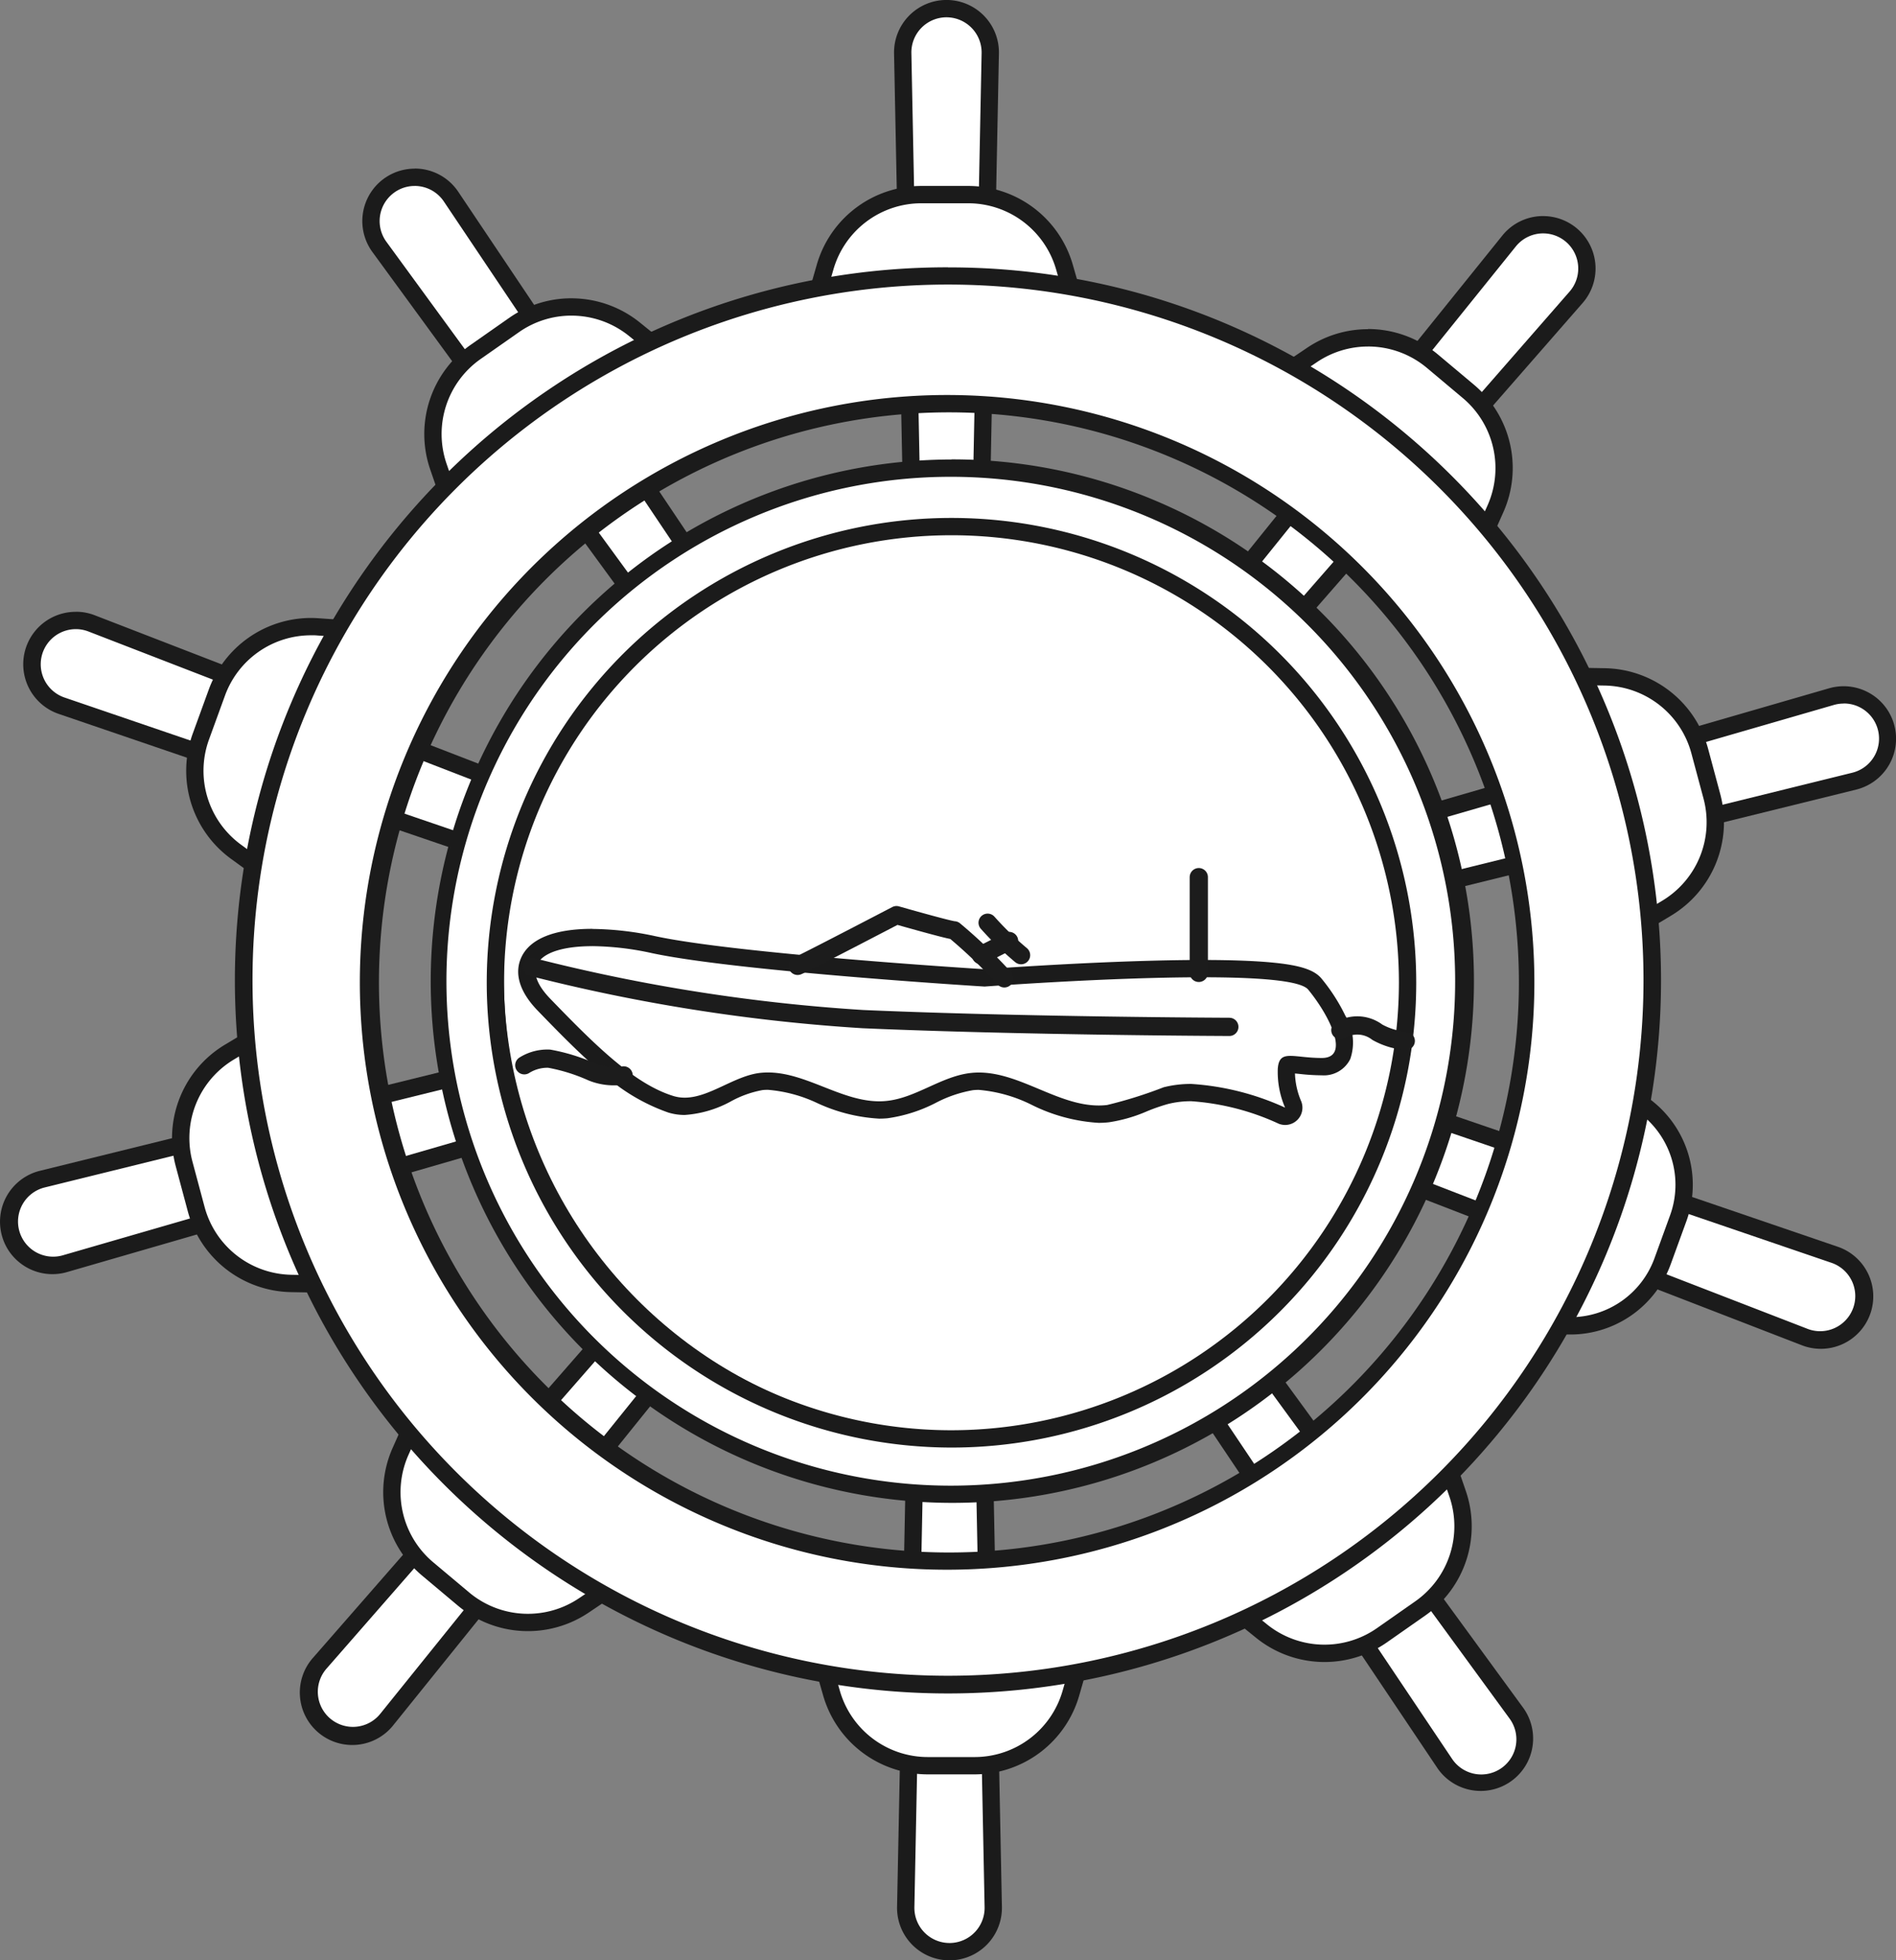 <svg xmlns="http://www.w3.org/2000/svg" id="Williams_Tender" data-name="Williams Tender" width="103.958" height="107.469" viewBox="0 0 103.958 107.469"><rect x="0" y="0" width="103.958" height="107.469" fill="#808080" stroke="none"/><g id="Group_577" data-name="Group 577" transform="translate(0 0)"><g id="Group_546" data-name="Group 546" transform="translate(49.022)"><line id="Line_119" data-name="Line 119" y2="48.092" transform="translate(2.875 2.913)" fill="#fff" stroke="#1c1c1c" stroke-linecap="round" stroke-width="1"></line><g id="Group_545" data-name="Group 545"><path id="Path_452" data-name="Path 452" d="M963.173,210.59a1.435,1.435,0,0,1-1.41-1.409l-.961-48.093a2.4,2.4,0,0,1,2.352-2.448h.053a2.4,2.4,0,0,1,2.395,2.449l-.961,48.091a1.447,1.447,0,0,1-1.438,1.41h-.029Z" transform="translate(-960.327 -158.165)" fill="#fff"></path><path id="Path_453" data-name="Path 453" d="M956.171,152.089a1.927,1.927,0,0,1,1.92,1.964l-.961,48.092a.964.964,0,0,1-.964.945h-.02a.966.966,0,0,1-.945-.945l-.961-48.092a1.926,1.926,0,0,1,1.886-1.964h.044m0-.95v0h-.065a2.878,2.878,0,0,0-2.815,2.932l.961,48.092a1.91,1.91,0,0,0,1.875,1.875h.039a1.914,1.914,0,0,0,1.914-1.876l.961-48.092a2.876,2.876,0,0,0-2.869-2.932h0Z" transform="translate(-953.291 -151.14)" fill="#1b1b1b"></path></g></g><g id="Group_548" data-name="Group 548" transform="translate(49.186 54.568)"><line id="Line_120" data-name="Line 120" y1="48.092" transform="translate(2.875 1.895)" fill="#fff" stroke="#1c1c1c" stroke-linecap="round" stroke-width="1"></line><g id="Group_547" data-name="Group 547" transform="translate(0 0)"><path id="Path_454" data-name="Path 454" d="M965.766,1072.631a2.4,2.4,0,0,1-2.395-2.449l.961-48.091a1.447,1.447,0,0,1,1.438-1.41h.029a1.437,1.437,0,0,1,1.41,1.41l.961,48.093a2.4,2.4,0,0,1-2.352,2.448Z" transform="translate(-962.896 -1020.205)" fill="#fff"></path><path id="Path_455" data-name="Path 455" d="M958.753,1014.12h.02a.967.967,0,0,1,.945.945l.961,48.092a1.926,1.926,0,0,1-1.886,1.964h-.044a1.927,1.927,0,0,1-1.92-1.964l.961-48.092a.964.964,0,0,1,.963-.945m0-.95h0a1.914,1.914,0,0,0-1.913,1.876l-.961,48.093a2.876,2.876,0,0,0,2.869,2.932h.065a2.875,2.875,0,0,0,2.815-2.932l-.961-48.093a1.91,1.91,0,0,0-1.875-1.875h-.039Z" transform="translate(-955.879 -1013.17)" fill="#1b1b1b"></path></g></g><g id="Group_550" data-name="Group 550" transform="translate(19.865 9.245)"><line id="Line_121" data-name="Line 121" x2="27.585" y2="39.395" transform="translate(2.897 2.906)" fill="#fff" stroke="#1c1c1c" stroke-linecap="round" stroke-width="1"></line><g id="Group_549" data-name="Group 549" transform="translate(0)"><path id="Path_456" data-name="Path 456" d="M530.2,347.939a1.447,1.447,0,0,1-1.164-.589l-28.372-38.844a2.4,2.4,0,0,1,.522-3.354,2.369,2.369,0,0,1,1.412-.461,2.4,2.4,0,0,1,2,1.063L531.4,345.7a1.438,1.438,0,0,1-1.193,2.24Z" transform="translate(-499.73 -304.215)" fill="#fff"></path><path id="Path_457" data-name="Path 457" d="M495.559,298.139a1.923,1.923,0,0,1,1.6.853l26.8,39.946a.964.964,0,0,1-1.579,1.107L494.008,301.2a1.925,1.925,0,0,1,.419-2.69,1.9,1.9,0,0,1,1.132-.37m0-.95h0a2.875,2.875,0,0,0-2.318,4.57L521.613,340.6a1.923,1.923,0,0,0,1.548.784,1.913,1.913,0,0,0,1.587-2.98l-26.8-39.946a2.868,2.868,0,0,0-2.391-1.273h0Z" transform="translate(-492.687 -297.19)" fill="#1b1b1b"></path></g></g><g id="Group_552" data-name="Group 552" transform="translate(51.708 54.025)"><line id="Line_122" data-name="Line 122" x1="27.585" y1="39.395" transform="translate(1.903 1.898)" fill="#fff" stroke="#1c1c1c" stroke-linecap="round" stroke-width="1"></line><g id="Group_551" data-name="Group 551" transform="translate(0 0)"><path id="Path_458" data-name="Path 458" d="M1032.246,1055.349a2.4,2.4,0,0,1-2-1.063l-26.8-39.946a1.438,1.438,0,0,1,1.193-2.24,1.447,1.447,0,0,1,1.164.589l28.372,38.844a2.4,2.4,0,0,1-1.934,3.815Z" transform="translate(-1002.732 -1011.624)" fill="#fff"></path><path id="Path_459" data-name="Path 459" d="M997.624,1005.531a.967.967,0,0,1,.781.4l28.372,38.843a1.925,1.925,0,0,1-.419,2.69,1.926,1.926,0,0,1-2.735-.482l-26.8-39.946a.964.964,0,0,1,.8-1.5m0-.949h0a1.913,1.913,0,0,0-1.587,2.98l26.8,39.946a2.875,2.875,0,1,0,4.709-3.3l-28.372-38.843a1.923,1.923,0,0,0-1.548-.784h0Z" transform="translate(-995.712 -1004.58)" fill="#1b1b1b"></path></g></g><g id="Group_554" data-name="Group 554" transform="translate(1.282 33.541)"><line id="Line_123" data-name="Line 123" x2="45.192" y2="16.448" transform="translate(2.913 2.889)" fill="#fff" stroke="#1c1c1c" stroke-linecap="round" stroke-width="1"></line><g id="Group_553" data-name="Group 553" transform="translate(0 0)"><path id="Path_460" data-name="Path 460" d="M254.251,708.794a1.438,1.438,0,0,1-.463-.077l-45.521-15.546a2.4,2.4,0,1,1,1.643-4.509l44.862,17.351a1.439,1.439,0,0,1,.823,1.861,1.449,1.449,0,0,1-1.344.92Z" transform="translate(-206.166 -688.025)" fill="#fff"></path><path id="Path_461" data-name="Path 461" d="M202.009,681.94a1.9,1.9,0,0,1,.692.13l44.863,17.352a.964.964,0,0,1-.66,1.812l-45.521-15.546a1.926,1.926,0,0,1,.625-3.748m0-.95v0a2.876,2.876,0,0,0-.932,5.6L246.6,702.132a1.9,1.9,0,0,0,.617.1,1.913,1.913,0,0,0,.692-3.7l-44.863-17.352a2.847,2.847,0,0,0-1.034-.194h0Z" transform="translate(-199.13 -680.99)" fill="#1b1b1b"></path></g></g><g id="Group_556" data-name="Group 556" transform="translate(52.676 52.684)"><line id="Line_124" data-name="Line 124" x1="45.192" y1="16.448" transform="translate(1.896 1.907)" fill="#fff" stroke="#1c1c1c" stroke-linecap="round" stroke-width="1"></line><g id="Group_555" data-name="Group 555" transform="translate(0 0)"><path id="Path_462" data-name="Path 462" d="M1065.152,1011.2a2.367,2.367,0,0,1-.864-.163l-44.862-17.351a1.439,1.439,0,0,1-.823-1.861,1.441,1.441,0,0,1,1.807-.843l45.521,15.546a2.4,2.4,0,0,1-.778,4.672Z" transform="translate(-1018.03 -990.435)" fill="#fff"></path><path id="Path_463" data-name="Path 463" d="M1012.92,984.35a.962.962,0,0,1,.31.051l45.521,15.546a1.926,1.926,0,0,1-.625,3.748,1.9,1.9,0,0,1-.692-.13l-44.863-17.352a.964.964,0,0,1,.349-1.863m0-.949h0a1.913,1.913,0,0,0-.692,3.7l44.863,17.352a2.875,2.875,0,1,0,1.966-5.4L1013.537,983.5a1.9,1.9,0,0,0-.617-.1h0Z" transform="translate(-1011.004 -983.4)" fill="#1b1b1b"></path></g></g><g id="Group_558" data-name="Group 558" transform="translate(0 52.61)"><line id="Line_125" data-name="Line 125" y1="12.448" x2="46.454" transform="translate(2.911 1.91)" fill="#fff" stroke="#1c1c1c" stroke-linecap="round" stroke-width="1"></line><g id="Group_557" data-name="Group 557" transform="translate(0 0)"><path id="Path_464" data-name="Path 464" d="M188.713,1006.042a2.412,2.412,0,0,1-2.3-1.733,2.4,2.4,0,0,1,1.732-3l46.7-11.518a1.439,1.439,0,0,1,.746,2.779l-46.205,13.376A2.4,2.4,0,0,1,188.713,1006.042Z" transform="translate(-185.84 -989.274)" fill="#fff"></path><path id="Path_465" data-name="Path 465" d="M228.218,983.181a.965.965,0,0,1,.268,1.891l-46.2,13.375a1.925,1.925,0,1,1-1-3.719l46.7-11.519a.974.974,0,0,1,.232-.028m0-.95a1.935,1.935,0,0,0-.459.056l-46.7,11.519a2.875,2.875,0,0,0-2.072,3.592,2.848,2.848,0,0,0,1.049,1.508,2.869,2.869,0,0,0,2.511.452l46.2-13.375a1.914,1.914,0,0,0-.531-3.753h0Z" transform="translate(-178.872 -982.23)" fill="#1b1b1b"></path></g></g><g id="Group_560" data-name="Group 560" transform="translate(52.698 37.617)"><line id="Line_126" data-name="Line 126" x1="46.454" y2="12.448" transform="translate(1.897 2.885)" fill="#fff" stroke="#1c1c1c" stroke-linecap="round" stroke-width="1"></line><g id="Group_559" data-name="Group 559" transform="translate(0 0)"><path id="Path_466" data-name="Path 466" d="M1020.3,769.172a1.439,1.439,0,0,1-.4-2.821l46.205-13.376a2.4,2.4,0,0,1,2.973,1.638,2.4,2.4,0,0,1-1.732,3l-46.7,11.518A1.448,1.448,0,0,1,1020.3,769.172Z" transform="translate(-1018.383 -752.406)" fill="#fff"></path><path id="Path_467" data-name="Path 467" d="M1059.737,746.339a1.926,1.926,0,0,1,.46,3.8l-46.7,11.519a.964.964,0,0,1-.5-1.862l46.2-13.375a1.919,1.919,0,0,1,.536-.077m0-.95a2.883,2.883,0,0,0-.8.114l-46.2,13.375a1.914,1.914,0,0,0,.531,3.753,1.933,1.933,0,0,0,.459-.056l46.7-11.519a2.875,2.875,0,0,0-.687-5.667Z" transform="translate(-1011.349 -745.39)" fill="#1b1b1b"></path></g></g><g id="Group_562" data-name="Group 562" transform="translate(16.477 53.978)"><line id="Line_127" data-name="Line 127" y1="36.841" x2="30.914" transform="translate(2.897 1.899)" fill="#fff" stroke="#1c1c1c" stroke-linecap="round" stroke-width="1"></line><g id="Group_561" data-name="Group 561"><path id="Path_468" data-name="Path 468" d="M449.03,1052.054a2.407,2.407,0,0,1-1.5-.531,2.4,2.4,0,0,1-.3-3.449l31.648-36.222a1.439,1.439,0,0,1,2.2,1.849L450.9,1051.16a2.389,2.389,0,0,1-1.87.895Z" transform="translate(-446.158 -1010.885)" fill="#fff"></path><path id="Path_469" data-name="Path 469" d="M472.966,1004.8a.964.964,0,0,1,.751,1.569l-30.177,37.458a1.925,1.925,0,1,1-2.949-2.474l31.649-36.223a.961.961,0,0,1,.727-.33m0-.949h0a1.914,1.914,0,0,0-1.441.655l-31.649,36.223a2.875,2.875,0,1,0,4.4,3.695l30.177-37.458a1.914,1.914,0,0,0-1.49-3.114Z" transform="translate(-439.168 -1003.85)" fill="#1b1b1b"></path></g></g><g id="Group_564" data-name="Group 564" transform="translate(51.768 11.846)"><line id="Line_128" data-name="Line 128" x1="30.914" y2="36.841" transform="translate(1.903 2.904)" fill="#fff" stroke="#1c1c1c" stroke-linecap="round" stroke-width="1"></line><g id="Group_563" data-name="Group 563"><path id="Path_470" data-name="Path 470" d="M1005.608,386.484a1.439,1.439,0,0,1-1.12-2.341l30.177-37.459a2.4,2.4,0,1,1,3.676,3.085l-31.648,36.223a1.44,1.44,0,0,1-1.084.492Z" transform="translate(-1003.693 -345.315)" fill="#fff"></path><path id="Path_471" data-name="Path 471" d="M1029.5,339.229a1.925,1.925,0,0,1,1.448,3.192L999.3,378.645a.964.964,0,0,1-1.477-1.239L1028,339.947a1.924,1.924,0,0,1,1.5-.718m0-.95h0a2.864,2.864,0,0,0-2.24,1.072L997.082,376.81a1.914,1.914,0,0,0,2.932,2.46l31.649-36.223a2.875,2.875,0,0,0-2.164-4.767h0Z" transform="translate(-996.657 -338.28)" fill="#1b1b1b"></path></g></g><ellipse id="Ellipse_20" data-name="Ellipse 20" cx="25.536" cy="25.536" rx="25.536" ry="25.536" transform="translate(27.122 28.024)" fill="#fff" stroke="#1c1c1c" stroke-width="1"></ellipse><g id="Group_565" data-name="Group 565" transform="translate(42.906 85.188)"><path id="Path_472" data-name="Path 472" d="M873.968,1515.527a5.52,5.52,0,0,1-5.282-3.979l-2.056-7.158h17.238l-2.055,7.158a5.52,5.52,0,0,1-5.282,3.979Z" transform="translate(-866 -1503.915)" fill="#fff"></path><path id="Path_473" data-name="Path 473" d="M873.909,1497.83l-1.882,6.552a5.02,5.02,0,0,1-4.826,3.635h-2.563a5.02,5.02,0,0,1-4.825-3.635l-1.882-6.552h15.977m1.26-.95h-18.5l.348,1.212,1.882,6.552a5.969,5.969,0,0,0,5.738,4.322H867.2a5.969,5.969,0,0,0,5.738-4.322l1.882-6.552.348-1.212Zm-1.26,1.9Z" transform="translate(-856.67 -1496.88)" fill="#1b1b1b"></path></g><g id="Group_566" data-name="Group 566" transform="translate(42.553 10.194)"><path id="Path_474" data-name="Path 474" d="M861.04,330.827l2.056-7.158a5.521,5.521,0,0,1,5.282-3.979h2.563a5.52,5.52,0,0,1,5.282,3.979l2.055,7.158H861.04Z" transform="translate(-860.411 -319.215)" fill="#fff"></path><path id="Path_475" data-name="Path 475" d="M861.63,313.13a5.02,5.02,0,0,1,4.826,3.635l1.882,6.552H852.36l1.882-6.552a5.02,5.02,0,0,1,4.826-3.635h2.563m0-.95h-2.563a5.97,5.97,0,0,0-5.738,4.322l-1.882,6.552-.348,1.212h18.5l-.348-1.212-1.882-6.552a5.97,5.97,0,0,0-5.738-4.322Z" transform="translate(-851.1 -312.18)" fill="#1b1b1b"></path></g><g id="Group_567" data-name="Group 567" transform="translate(23.261 16.355)"><path id="Path_476" data-name="Path 476" d="M554.235,425.762a5.52,5.52,0,0,1,2.045-6.288l2.1-1.47a5.5,5.5,0,0,1,6.608.229l5.79,4.684L556.656,432.8l-2.422-7.043Z" transform="translate(-553.458 -416.535)" fill="#fff"></path><path id="Path_477" data-name="Path 477" d="M554.41,410.459a5.014,5.014,0,0,1,3.158,1.117l5.3,4.288-13.088,9.164-2.217-6.447a5.021,5.021,0,0,1,1.868-5.745l2.1-1.47a5.011,5.011,0,0,1,2.879-.908m0-.95h0a5.941,5.941,0,0,0-3.424,1.08l-2.1,1.47a5.971,5.971,0,0,0-2.221,6.832l2.217,6.447.41,1.192,1.032-.723,13.088-9.164,1.032-.723-.98-.793-5.3-4.288a5.988,5.988,0,0,0-3.756-1.329Z" transform="translate(-546.338 -409.51)" fill="#1b1b1b"></path></g><g id="Group_568" data-name="Group 568" transform="translate(62.589 74.093)"><path id="Path_478" data-name="Path 478" d="M1189.317,1349.265a5.512,5.512,0,0,1-3.457-1.223l-5.79-4.685,14.121-9.887,2.422,7.043a5.519,5.519,0,0,1-2.045,6.288l-2.1,1.471a5.468,5.468,0,0,1-3.151.994Z" transform="translate(-1179.281 -1332.719)" fill="#fff"></path><path id="Path_479" data-name="Path 479" d="M1182.274,1323.111l2.217,6.447a5.021,5.021,0,0,1-1.868,5.745l-2.1,1.47a5.021,5.021,0,0,1-6.037-.209l-5.3-4.288,13.088-9.164m.488-1.5-1.032.723-13.088,9.164-1.032.723.98.793,5.3,4.288a5.971,5.971,0,0,0,7.18.249l2.1-1.47a5.97,5.97,0,0,0,2.221-6.832l-2.217-6.447-.41-1.192Z" transform="translate(-1167.61 -1321.61)" fill="#1b1b1b"></path></g><g id="Group_569" data-name="Group 569" transform="translate(10.204 33.876)"><path id="Path_480" data-name="Path 480" d="M349.906,706.148a5.519,5.519,0,0,1-1.932-6.324l.877-2.409a5.51,5.51,0,0,1,5.162-3.616c.127,0,.256,0,.383.013l7.43.517-5.9,16.2-6.024-4.38Z" transform="translate(-347.166 -693.325)" fill="#fff"></path><path id="Path_481" data-name="Path 481" d="M346.911,687.24c.116,0,.233,0,.35.012l6.8.473L348.6,702.739l-5.514-4.01a5.02,5.02,0,0,1-1.765-5.778l.877-2.409a5.022,5.022,0,0,1,4.715-3.3m0-.95v0h0a5.969,5.969,0,0,0-5.607,3.928l-.877,2.409a5.97,5.97,0,0,0,2.1,6.87l5.514,4.01,1.02.741.431-1.184,5.465-15.014.431-1.184-1.258-.087-6.8-.473c-.138-.01-.278-.015-.416-.015h0Z" transform="translate(-340.064 -686.29)" fill="#1b1b1b"></path></g><g id="Group_570" data-name="Group 570" transform="translate(77.209 55.092)"><path id="Path_482" data-name="Path 482" d="M1421.6,1053.635c-.125,0-.251,0-.375-.013l-7.567-.526.589-.712c3.891-4.7,5.6-9.388,5.232-14.332l-.077-1.022,6.217,4.52a5.4,5.4,0,0,1,1.891,6.192l-.856,2.354a5.4,5.4,0,0,1-5.053,3.54Z" transform="translate(-1412.705 -1036.043)" fill="#fff"></path><path id="Path_483" data-name="Path 483" d="M1405.819,1023.414l5.388,3.918a4.905,4.905,0,0,1,1.724,5.645l-.856,2.354a4.906,4.906,0,0,1-4.607,3.228q-.171,0-.343-.012l-6.645-.462c3.67-4.433,5.745-9.252,5.339-14.67m-1.1-1.974.153,2.045c.361,4.815-1.315,9.393-5.124,13.994l-1.179,1.424,1.845.128,6.645.462c.135.01.273.014.408.014a5.856,5.856,0,0,0,5.5-3.853l.857-2.354a5.855,5.855,0,0,0-2.059-6.738l-5.388-3.918-1.659-1.206h0Z" transform="translate(-1398.57 -1021.44)" fill="#1b1b1b"></path></g><g id="Group_571" data-name="Group 571" transform="translate(9.431 53.112)"><path id="Path_484" data-name="Path 484" d="M341.484,1018.238a5.52,5.52,0,0,1-5.21-4.072l-.663-2.476a5.52,5.52,0,0,1,2.476-6.131l6.382-3.839,4.462,16.651-7.447-.133Z" transform="translate(-334.946 -1000.989)" fill="#fff"></path><path id="Path_485" data-name="Path 485" d="M337.078,991.633l4.135,15.433-6.816-.122a5.02,5.02,0,0,1-4.76-3.72l-.663-2.476a5.02,5.02,0,0,1,2.262-5.6l5.842-3.514m.591-1.464-1.081.65-5.842,3.514a5.971,5.971,0,0,0-2.69,6.661l.663,2.476a5.97,5.97,0,0,0,5.66,4.424l6.816.122,1.26.023-.326-1.218L338,991.388l-.326-1.218Z" transform="translate(-327.851 -990.17)" fill="#1b1b1b"></path></g><g id="Group_572" data-name="Group 572" transform="translate(79.921 36.489)"><path id="Path_486" data-name="Path 486" d="M1451.23,735.23l7.446.133a5.52,5.52,0,0,1,5.21,4.072l.663,2.476a5.52,5.52,0,0,1-2.476,6.131l-6.382,3.839Z" transform="translate(-1450.608 -734.744)" fill="#fff"></path><path id="Path_487" data-name="Path 487" d="M1442.653,728.532l6.816.122a5.02,5.02,0,0,1,4.76,3.72l.664,2.476a5.021,5.021,0,0,1-2.262,5.6l-5.842,3.514-4.135-15.433m-1.243-.972.326,1.218,4.135,15.433.326,1.218,1.081-.649,5.842-3.514a5.972,5.972,0,0,0,2.69-6.661l-.664-2.476a5.97,5.97,0,0,0-5.66-4.424l-6.816-.122-1.26-.023Z" transform="translate(-1441.41 -727.56)" fill="#1b1b1b"></path></g><g id="Group_573" data-name="Group 573" transform="translate(21.011 71.998)"><path id="Path_488" data-name="Path 488" d="M525.846,1316.831a5.5,5.5,0,0,1-3.533-1.286l-1.964-1.648a5.521,5.521,0,0,1-1.489-6.443l3.026-6.8,13.205,11.08-6.176,4.162a5.473,5.473,0,0,1-3.07.938Z" transform="translate(-517.91 -1299.881)" fill="#fff"></path><path id="Path_489" data-name="Path 489" d="M514.944,1290.047l12.24,10.27-5.654,3.81a5.02,5.02,0,0,1-6.033-.318l-1.964-1.648a5.02,5.02,0,0,1-1.36-5.886l2.77-6.229m-.355-1.537-.512,1.152-2.77,6.229a5.969,5.969,0,0,0,1.617,7l1.964,1.648a5.971,5.971,0,0,0,7.173.377l5.654-3.81,1.045-.7-.966-.81-12.24-10.27-.966-.81h0Z" transform="translate(-510.789 -1288.51)" fill="#1b1b1b"></path></g><g id="Group_574" data-name="Group 574" transform="translate(64.977 18.047)"><path id="Path_490" data-name="Path 490" d="M1217.77,448.83l6.176-4.162a5.495,5.495,0,0,1,6.6.348l1.964,1.648a5.521,5.521,0,0,1,1.489,6.443l-3.026,6.8-13.205-11.08Z" transform="translate(-1216.983 -443.255)" fill="#fff"></path><path id="Path_491" data-name="Path 491" d="M1215.364,437.179a5.012,5.012,0,0,1,3.228,1.175l1.964,1.648a5.02,5.02,0,0,1,1.36,5.886l-2.77,6.229-12.24-10.27,5.654-3.81a5.014,5.014,0,0,1,2.8-.857m0-.95v0a5.95,5.95,0,0,0-3.336,1.019l-5.653,3.81-1.045.7.966.81,12.24,10.27.966.81.512-1.152,2.77-6.229a5.969,5.969,0,0,0-1.617-7l-1.964-1.648a5.98,5.98,0,0,0-3.838-1.4Z" transform="translate(-1205.33 -436.23)" fill="#1b1b1b"></path></g><g id="Group_575" data-name="Group 575" transform="translate(23.484 25.189)"><path id="Path_492" data-name="Path 492" d="M585.561,612.972a28.126,28.126,0,1,1,10.982-2.217A28.044,28.044,0,0,1,585.561,612.972Zm0-53.219a25.007,25.007,0,1,0,25.007,25.007A25.036,25.036,0,0,0,585.561,559.754Z" transform="translate(-556.875 -556.075)" fill="#fff"></path><path id="Path_493" data-name="Path 493" d="M578.536,550a27.654,27.654,0,1,1-10.8,2.18,27.57,27.57,0,0,1,10.8-2.18m0,53.219a25.482,25.482,0,1,0-25.482-25.482,25.511,25.511,0,0,0,25.482,25.482m0-54.168A28.6,28.6,0,1,0,589.7,551.3a28.519,28.519,0,0,0-11.166-2.255Zm0,53.219a24.533,24.533,0,1,1,24.533-24.533,24.56,24.56,0,0,1-24.533,24.533Z" transform="translate(-549.85 -549.05)" fill="#1b1b1b"></path></g><g id="Group_576" data-name="Group 576" transform="translate(12.896 14.651)"><path id="Path_494" data-name="Path 494" d="M428.7,467.3a38.486,38.486,0,1,1,15.029-3.034A38.376,38.376,0,0,1,428.7,467.3Zm0-70.455a31.724,31.724,0,1,0,12.394,2.5,31.648,31.648,0,0,0-12.394-2.5Z" transform="translate(-389.615 -389.606)" fill="#fff"></path><path id="Path_495" data-name="Path 495" d="M421.673,383.539a38.134,38.134,0,1,1-38.134,38.134,38.134,38.134,0,0,1,38.134-38.134m0,70.455a32.2,32.2,0,1,0-12.579-2.538,32.109,32.109,0,0,0,12.579,2.538m0-71.4a38.9,38.9,0,0,0-21.853,6.676,39.2,39.2,0,0,0-14.159,17.194,39.032,39.032,0,0,0,3.6,37.066,39.2,39.2,0,0,0,17.194,14.159,39.031,39.031,0,0,0,37.066-3.6,39.2,39.2,0,0,0,14.159-17.194,39.031,39.031,0,0,0-3.6-37.066,39.2,39.2,0,0,0-17.194-14.159,38.841,38.841,0,0,0-15.213-3.072Zm0,70.455a31.252,31.252,0,1,1,12.209-2.462,31.173,31.173,0,0,1-12.209,2.462Z" transform="translate(-382.59 -382.59)" fill="#1b1b1b"></path></g></g><g id="Group_578" data-name="Group 578" transform="translate(28.403 48.087)"><path id="Path_496" data-name="Path 496" d="M631.625,956.47a15.911,15.911,0,0,1,3.272.383c4.665,1,18.242,1.833,18.242,1.833s6.754-.509,11.943-.509c2.941,0,5.378.163,5.8.675,1.166,1.416,2.333,3.749.75,3.749-.76,0-1.327-.115-1.722-.115-.427,0-.651.135-.694.7a4.96,4.96,0,0,0,.4,2.138,14.6,14.6,0,0,0-5.143-1.3,6.088,6.088,0,0,0-1.517.184,24,24,0,0,1-3.1.972,3.956,3.956,0,0,1-.456.026c-2.245,0-4.321-1.807-6.57-1.807a3.959,3.959,0,0,0-.423.022c-1.638.173-3.031,1.383-4.67,1.538-.125.012-.249.018-.373.018-2.085,0-4.02-1.581-6.1-1.581-.128,0-.256.006-.384.018-1.433.14-2.808,1.363-4.182,1.363a2.1,2.1,0,0,1-.625-.092c-2.166-.667-4.332-2.832-6.747-5.331-1.792-1.853-.422-2.882,2.309-2.882m0-.95c-2.115,0-3.47.56-3.92,1.619-.257.606-.305,1.6.929,2.872,1.207,1.249,2.386,2.45,3.539,3.42a10.527,10.527,0,0,0,3.612,2.159,3.058,3.058,0,0,0,.9.134,6.134,6.134,0,0,0,2.571-.765,5.73,5.73,0,0,1,1.7-.6c.095-.009.193-.014.292-.014a7.789,7.789,0,0,1,2.7.724,9.285,9.285,0,0,0,3.4.856c.155,0,.311-.007.463-.021a8.262,8.262,0,0,0,2.656-.851,6.9,6.9,0,0,1,2.024-.688,3.043,3.043,0,0,1,.323-.016,8,8,0,0,1,2.921.831,9.49,9.49,0,0,0,3.649.976,5.051,5.051,0,0,0,.565-.032,8.312,8.312,0,0,0,2.081-.6,10.307,10.307,0,0,1,1.149-.4,5.123,5.123,0,0,1,1.281-.154,13.64,13.64,0,0,1,4.8,1.235.962.962,0,0,0,.35.067.947.947,0,0,0,.861-1.342,4.2,4.2,0,0,1-.323-1.481l.244.024a11.387,11.387,0,0,0,1.231.077,1.612,1.612,0,0,0,1.557-.893,2.781,2.781,0,0,0-.264-2.365,10.119,10.119,0,0,0-1.31-2.043c-.387-.47-1.139-.723-2.592-.871-.981-.1-2.307-.151-3.941-.151-4.892,0-11.234.454-11.948.507-1.014-.063-13.657-.87-18.038-1.809a16.956,16.956,0,0,0-3.471-.4h0Z" transform="translate(-627.558 -952.688)" fill="#1b1b1b"></path><path id="Path_497" data-name="Path 497" d="M869.74,946.46c.25-.084,5.42-2.78,5.42-2.78s2.916.833,3.165.833a27.982,27.982,0,0,1,2.749,2.632" transform="translate(-854.409 -941.597)" fill="none" stroke="#1c1c1c" stroke-linecap="round" stroke-linejoin="round" stroke-width="1"></path><line id="Line_129" data-name="Line 129" y1="0.779" x2="1.54" transform="translate(25.386 3.499)" fill="none" stroke="#1c1c1c" stroke-linecap="round" stroke-linejoin="round" stroke-width="1"></line><path id="Path_498" data-name="Path 498" d="M1034.32,950.26a17.5,17.5,0,0,0,1.833,1.778" transform="translate(-1008.571 -947.761)" fill="none" stroke="#1c1c1c" stroke-linecap="round" stroke-linejoin="round" stroke-width="1"></path><line id="Line_130" data-name="Line 130" y1="5.248" transform="translate(37.327)" fill="none" stroke="#1c1c1c" stroke-linecap="round" stroke-linejoin="round" stroke-width="1"></line></g><path id="Path_499" data-name="Path 499" d="M639.68,988.6a97.892,97.892,0,0,0,18.143,2.857c8.89.386,20.091.425,20.091.425" transform="translate(-610.51 -935.587)" fill="none" stroke="#1c1c1c" stroke-linecap="round" stroke-linejoin="round" stroke-width="1"></path><path id="Path_500" data-name="Path 500" d="M633.01,1068.336a2.381,2.381,0,0,1,1.365-.361,10.115,10.115,0,0,1,2.347.73,3.194,3.194,0,0,0,1.733.187" transform="translate(-604.262 -1009.936)" fill="none" stroke="#1c1c1c" stroke-linecap="round" stroke-linejoin="round" stroke-width="1"></path><path id="Path_501" data-name="Path 501" d="M1339.85,1039.377a1.813,1.813,0,0,1,2.029.118,3.911,3.911,0,0,0,1.557.475" transform="translate(-1266.358 -982.905)" fill="none" stroke="#1c1c1c" stroke-linecap="round" stroke-linejoin="round" stroke-width="1"></path></svg>
